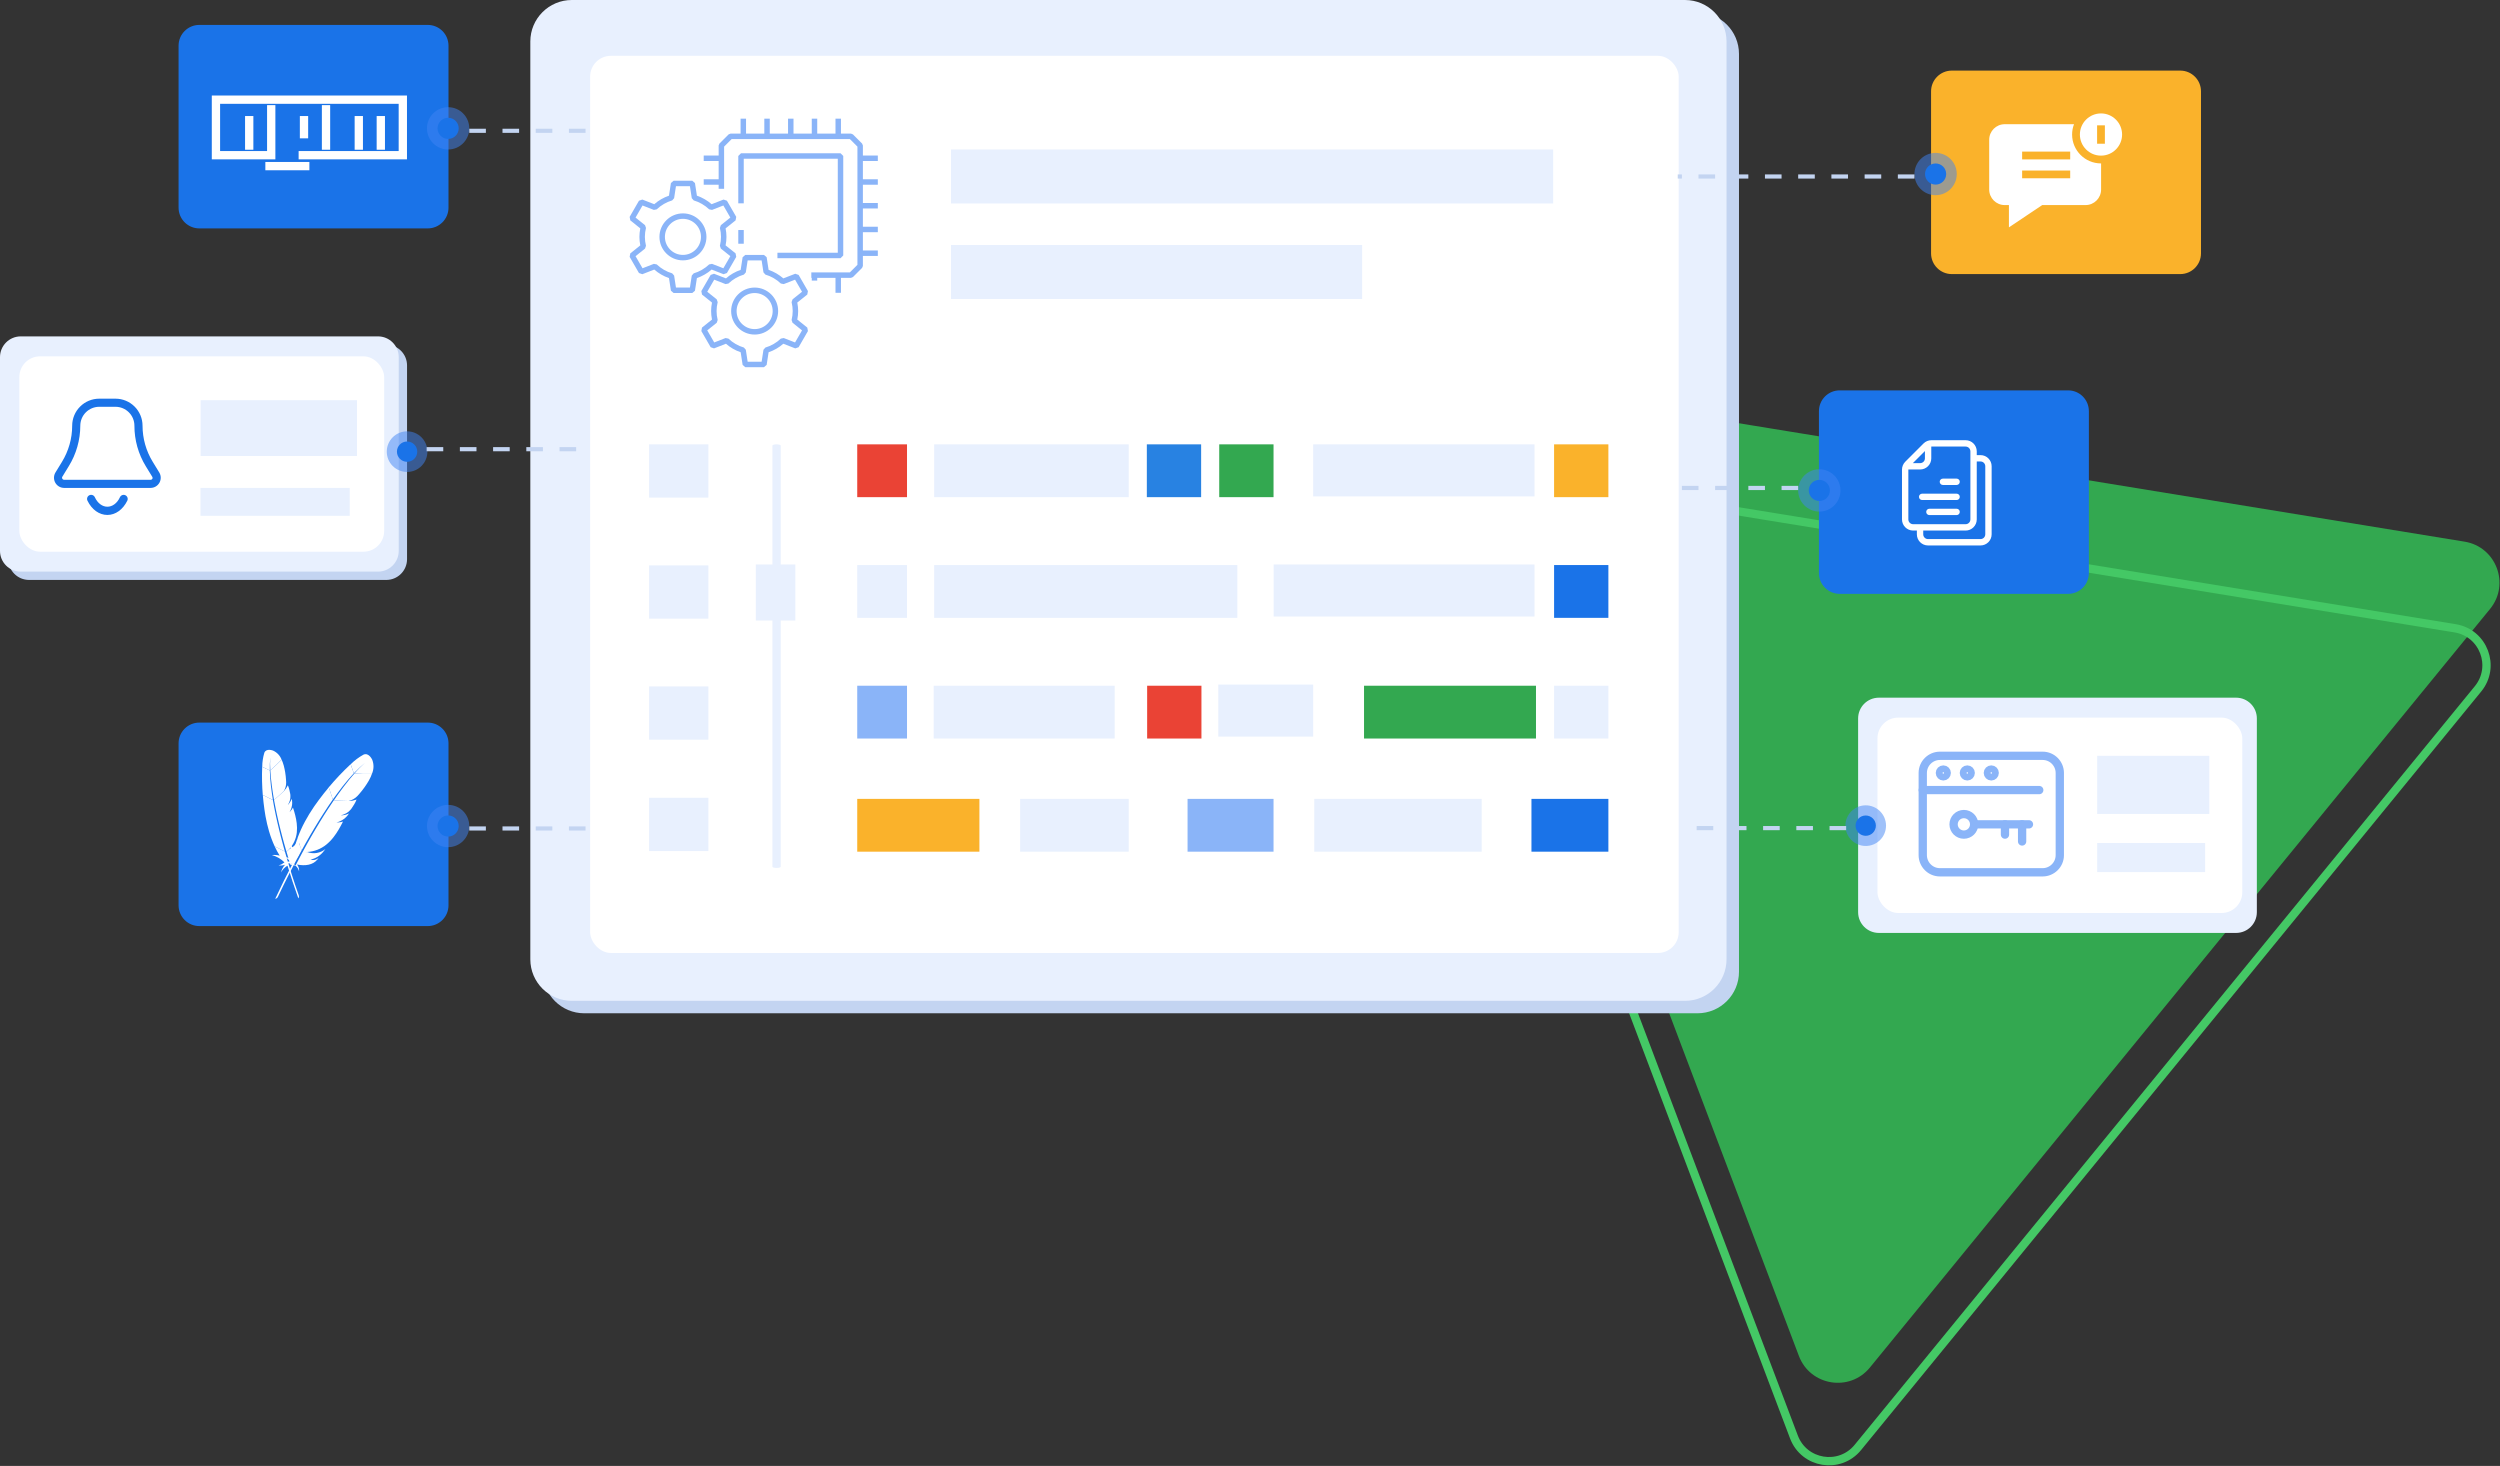 <svg width="602" height="353" viewBox="0 0 602 353" fill="none" xmlns="http://www.w3.org/2000/svg">
<rect x="0" y="0" width="602" height="353" fill="#333333" stroke="none"/>
<path d="M593.477 130.432C601.075 131.672 604.482 140.671 599.609 146.631L450.27 329.303C445.398 335.263 435.901 333.713 433.176 326.513L349.647 105.847C346.922 98.647 353.012 91.197 360.61 92.437L593.477 130.432Z" fill="#33A850"/>
<path d="M591.191 151.293C598.029 152.409 601.095 160.508 596.71 165.872L447.371 348.544C442.986 353.908 434.439 352.513 431.986 346.033L348.457 125.367C346.005 118.887 351.486 112.182 358.324 113.298L591.191 151.293Z" stroke="#44C865" stroke-width="2"/>
<path d="M408.749 3H140.701C135.178 3 130.701 7.477 130.701 13V234C130.701 239.523 135.178 244 140.701 244H408.749C414.272 244 418.749 239.523 418.749 234V13C418.749 7.477 414.272 3 408.749 3Z" fill="#C3D4F1"/>
<path d="M405.749 0H137.701C132.178 0 127.701 4.477 127.701 10V231C127.701 236.523 132.178 241 137.701 241H405.749C411.272 241 415.749 236.523 415.749 231V10C415.749 4.477 411.272 0 405.749 0Z" fill="#E8F0FE"/>
<rect x="142.104" y="13.441" width="262.124" height="216.036" rx="5" fill="white"/>
<path d="M187 209C186.735 209 186.48 208.969 186.293 208.914C186.105 208.86 186 208.785 186 208.708V107.292C186 107.215 186.105 107.14 186.293 107.086C186.48 107.031 186.735 107 187 107C187.265 107 187.52 107.031 187.707 107.086C187.895 107.14 188 107.215 188 107.292V208.708C188 208.785 187.895 208.86 187.707 208.914C187.52 208.969 187.265 209 187 209Z" fill="#E8F0FE"/>
<path d="M218.408 107H206.422V119.715H218.408V107Z" fill="#EA4335"/>
<path d="M289.233 107H276.157V119.715H289.233V107Z" fill="#2882E2"/>
<path d="M306.667 107H293.592V119.715H306.667V107Z" fill="#33A850"/>
<path d="M387.299 107H374.224V119.715H387.299V107Z" fill="#FAB22B"/>
<path d="M271.799 107H224.945V119.715H271.799V107Z" fill="#E8F0FE"/>
<path d="M374 36H229V49H374V36Z" fill="#E8F0FE"/>
<path d="M328 59H229V72H328V59Z" fill="#E8F0FE"/>
<path d="M369.515 107H316.211V119.533H369.515V107Z" fill="#E8F0FE"/>
<path d="M170.577 107H156.299V119.825H170.577V107Z" fill="#E8F0FE"/>
<path d="M218.408 136.063H206.422V148.778H218.408V136.063Z" fill="#E8F0FE"/>
<path d="M387.299 136.063H374.224V148.778H387.299V136.063Z" fill="#1A73E8"/>
<path d="M297.95 136.063H224.945V148.778H297.95V136.063Z" fill="#E8F0FE"/>
<path d="M369.515 135.923H306.692V148.456H369.515V135.923Z" fill="#E8F0FE"/>
<path d="M170.577 136.148H156.299V148.973H170.577V136.148Z" fill="#E8F0FE"/>
<path d="M218.408 165.123H206.422V177.838H218.408V165.123Z" fill="#8AB4F8"/>
<path d="M268.417 165.123H224.832V177.838H268.417V165.123Z" fill="#E8F0FE"/>
<path d="M316.211 164.845H293.366V177.378H316.211V164.845Z" fill="#E8F0FE"/>
<path d="M289.308 165.123H276.232V177.838H289.308V165.123Z" fill="#EA4335"/>
<path d="M387.299 165.123H374.224V177.838H387.299V165.123Z" fill="#E8F0FE"/>
<path d="M369.865 165.123H328.459V177.838H369.865V165.123Z" fill="#33A850"/>
<path d="M170.577 165.291H156.299V178.116H170.577V165.291Z" fill="#E8F0FE"/>
<path d="M235.842 192.37H206.422V205.085H235.842V192.37Z" fill="#FAB22B"/>
<path d="M306.667 192.37H285.964V205.085H306.667V192.37Z" fill="#8AB4F8"/>
<path d="M387.299 192.37H368.775V205.085H387.299V192.37Z" fill="#1A73E8"/>
<path d="M271.798 192.37H245.647V205.085H271.798V192.37Z" fill="#E8F0FE"/>
<path d="M356.789 192.37H316.473V205.085H356.789V192.37Z" fill="#E8F0FE"/>
<path d="M170.577 192.108H156.299V204.933H170.577V192.108Z" fill="#E8F0FE"/>
<path d="M191.518 135.923H181.999V149.42H191.518V135.923Z" fill="#E8F0FE"/>
<path d="M538.451 168H452.435C449.673 168 447.435 170.239 447.435 173V219.649C447.435 222.411 449.673 224.649 452.435 224.649H538.451C541.212 224.649 543.451 222.411 543.451 219.649V173C543.451 170.239 541.212 168 538.451 168Z" fill="#E8F0FE"/>
<rect x="452.094" y="172.801" width="87.85" height="47.048" rx="5" fill="white"/>
<path d="M532 182H505V196H532V182Z" fill="#E8F0FE"/>
<path d="M531 203H505V210H531V203Z" fill="#E8F0FE"/>
<circle cx="449.264" cy="198.817" r="4.891" fill="#4185F4" fill-opacity="0.5"/>
<circle cx="449.264" cy="198.817" r="2.446" fill="#1A73E8"/>
<line x1="444.554" y1="199.408" x2="405.187" y2="199.408" stroke="#C3D4F1" stroke-dasharray="4 4"/>
<path d="M525 17L470 17C467.239 17 465 19.239 465 22L465 61C465 63.761 467.239 66 470 66L525 66C527.761 66 530 63.761 530 61L530 22C530 19.239 527.761 17 525 17Z" fill="#FAB22B"/>
<path d="M491.05 190.25H463" stroke="#8AB4F8" stroke-width="2" stroke-miterlimit="10" stroke-linecap="round" stroke-linejoin="round"/>
<path d="M496 205.925C496 208.235 494.102 210.05 491.875 210.05H467.125C464.815 210.05 463 208.152 463 205.925V186.125C463 183.815 464.897 182 467.125 182H491.875C494.185 182 496 183.897 496 186.125V205.925Z" stroke="#8AB4F8" stroke-width="2" stroke-miterlimit="10" stroke-linecap="round" stroke-linejoin="round"/>
<path d="M472.9 200.975C474.267 200.975 475.375 199.867 475.375 198.5C475.375 197.133 474.267 196.025 472.9 196.025C471.533 196.025 470.425 197.133 470.425 198.5C470.425 199.867 471.533 200.975 472.9 200.975Z" stroke="#8AB4F8" stroke-width="2" stroke-miterlimit="10" stroke-linecap="round" stroke-linejoin="round"/>
<path d="M475.375 198.5H488.575" stroke="#8AB4F8" stroke-width="2" stroke-miterlimit="10" stroke-linecap="round" stroke-linejoin="round"/>
<path d="M486.925 198.5V202.625" stroke="#8AB4F8" stroke-width="2" stroke-miterlimit="10" stroke-linecap="round" stroke-linejoin="round"/>
<path d="M482.8 198.5V200.975" stroke="#8AB4F8" stroke-width="2" stroke-miterlimit="10" stroke-linecap="round" stroke-linejoin="round"/>
<path d="M467.95 186.95C468.406 186.95 468.775 186.58 468.775 186.125C468.775 185.669 468.406 185.3 467.95 185.3C467.494 185.3 467.125 185.669 467.125 186.125C467.125 186.58 467.494 186.95 467.95 186.95Z" stroke="#8AB4F8" stroke-width="2" stroke-miterlimit="10" stroke-linecap="round" stroke-linejoin="round"/>
<path d="M473.725 186.95C474.181 186.95 474.55 186.58 474.55 186.125C474.55 185.669 474.181 185.3 473.725 185.3C473.27 185.3 472.9 185.669 472.9 186.125C472.9 186.58 473.27 186.95 473.725 186.95Z" stroke="#8AB4F8" stroke-width="2" stroke-miterlimit="10" stroke-linecap="round" stroke-linejoin="round"/>
<path d="M479.5 186.95C479.955 186.95 480.325 186.58 480.325 186.125C480.325 185.669 479.955 185.3 479.5 185.3C479.044 185.3 478.675 185.669 478.675 186.125C478.675 186.58 479.044 186.95 479.5 186.95Z" stroke="#8AB4F8" stroke-width="2" stroke-miterlimit="10" stroke-linecap="round" stroke-linejoin="round"/>
<circle cx="466.094" cy="41.907" r="5.094" fill="#4185F4" fill-opacity="0.5"/>
<circle cx="466.094" cy="41.907" r="2.547" fill="#1A73E8"/>
<line x1="461" y1="42.5" x2="404" y2="42.5" stroke="#C3D4F1" stroke-dasharray="4 4"/>
<path d="M48 174L103 174C105.761 174 108 176.239 108 179L108 218C108 220.761 105.761 223 103 223L48 223C45.239 223 43 220.761 43 218L43 179C43 176.239 45.239 174 48 174Z" fill="#1A73E8"/>
<path d="M63.657 181.246C63.327 182.35 63.154 183.495 63.145 184.647L64.973 185.533C64.939 184.446 64.981 183.358 65.101 182.277C65.107 182.203 65.115 182.159 65.115 182.159C65.115 182.199 65.104 182.237 65.101 182.277C65.015 183.346 65.014 184.42 65.097 185.489C66.044 184.683 66.948 183.827 67.806 182.927C67.626 182.447 67.353 182.008 67.002 181.634C66.652 181.26 66.231 180.958 65.765 180.747C65.765 180.747 64.145 180.094 63.657 181.246Z" fill="white"/>
<path d="M69.996 195.29C69.91 195.384 69.822 195.472 69.732 195.56C69.778 195.518 69.826 195.468 69.87 195.422C69.914 195.381 69.957 195.336 69.996 195.29Z" fill="white"/>
<path opacity="0.35" d="M69.996 195.29C69.91 195.384 69.822 195.472 69.732 195.56C69.778 195.518 69.826 195.468 69.87 195.422C69.914 195.381 69.957 195.336 69.996 195.29Z" fill="white"/>
<path d="M69.325 193.831C69.34 193.819 69.351 193.804 69.365 193.792C69.423 193.735 69.481 193.677 69.529 193.618C69.466 193.689 69.394 193.757 69.325 193.831Z" fill="white"/>
<path opacity="0.35" d="M69.325 193.831C69.34 193.819 69.351 193.804 69.365 193.792C69.423 193.735 69.481 193.677 69.529 193.618C69.466 193.689 69.394 193.757 69.325 193.831Z" fill="white"/>
<path d="M65.456 190.931C65.371 190.323 65.294 189.725 65.225 189.137C65.155 188.526 65.097 187.926 65.058 187.333C65.058 187.297 65.051 187.261 65.058 187.229C65.01 186.65 64.982 186.085 64.969 185.532L63.143 184.651C63.143 184.762 63.13 184.876 63.127 184.996C63.109 185.433 63.095 185.893 63.091 186.386C63.091 186.937 63.091 187.511 63.101 188.112C63.114 188.666 63.137 189.242 63.166 189.829C63.196 190.331 63.229 190.839 63.27 191.356C63.27 191.378 63.27 191.392 63.27 191.415L65.712 192.651C65.632 192.074 65.542 191.5 65.456 190.931Z" fill="white"/>
<path d="M69.068 205.37C69.197 205.826 69.34 206.297 69.489 206.773C69.489 206.773 69.489 206.787 69.489 206.792C69.509 206.862 69.526 206.927 69.551 206.994C69.649 207.315 69.742 207.601 69.945 208.254C70.435 208.224 70.923 208.341 71.346 208.59C71.014 208.183 70.535 207.922 70.013 207.865C70.716 207.506 71.307 206.96 71.72 206.287C72.133 205.614 72.352 204.84 72.353 204.051C72.338 203.915 72.32 203.774 72.293 203.633C72.278 203.945 72.179 204.247 72.007 204.507C71.834 204.766 71.594 204.975 71.312 205.109C71.904 204.211 72.179 203.141 72.093 202.068C72.074 201.821 72.042 201.556 71.997 201.275C71.926 201.953 71.679 202.601 71.281 203.154C70.883 203.707 70.347 204.147 69.727 204.43L68.986 205.111C69.013 205.197 69.036 205.282 69.068 205.37Z" fill="white"/>
<path d="M68.112 203.286C67.957 202.707 67.802 202.118 67.644 201.525C67.495 200.956 67.353 200.382 67.211 199.801C67.069 199.219 66.932 198.633 66.796 198.048C66.66 197.462 66.527 196.851 66.401 196.254C66.276 195.657 66.158 195.061 66.04 194.469C65.998 194.254 65.959 194.044 65.921 193.829C65.853 193.462 65.793 193.093 65.726 192.723C65.726 192.704 65.719 192.682 65.713 192.663L63.285 191.424C63.291 191.462 63.294 191.501 63.294 191.54C63.343 192.09 63.39 192.649 63.456 193.206C63.521 193.763 63.591 194.346 63.676 194.924C63.748 195.411 63.825 195.894 63.905 196.382C63.922 196.478 63.941 196.58 63.958 196.674C64.069 197.278 64.19 197.861 64.319 198.405C64.464 199.023 64.62 199.602 64.776 200.143C64.882 200.496 64.985 200.837 65.092 201.16C65.184 201.432 65.284 201.705 65.38 201.974C65.612 202.605 65.869 203.218 66.149 203.816L68.602 205.059C68.474 204.608 68.346 204.149 68.218 203.684C68.182 203.55 68.149 203.42 68.112 203.286Z" fill="white"/>
<path d="M66.182 203.891C66.515 204.609 66.892 205.305 67.311 205.976C67.325 205.996 67.339 206.025 67.353 206.045C66.744 205.878 66.109 205.829 65.482 205.9C66.622 206.217 67.66 206.822 68.497 207.657C68.091 208.013 67.601 208.259 67.073 208.372C67.597 208.458 68.135 208.411 68.636 208.233C68.154 208.752 67.825 209.394 67.685 210.087C68.03 209.404 68.567 208.837 69.229 208.453C69.966 210.895 70.852 213.542 71.835 216.319C71.91 216.223 71.96 216.108 71.98 215.987C72 215.866 71.99 215.742 71.95 215.626C71.769 215.128 70.6 211.824 69.266 207.339C69.228 207.211 69.194 207.083 69.152 206.955C69.14 206.918 69.131 206.886 69.12 206.847C68.983 206.377 68.844 205.894 68.702 205.397C68.671 205.281 68.638 205.174 68.607 205.057L66.154 203.814C66.161 203.841 66.17 203.867 66.182 203.891Z" fill="white"/>
<path d="M66.001 192.704C66.015 192.786 66.03 192.859 66.044 192.942C66.092 193.185 66.134 193.431 66.184 193.679C66.235 193.949 66.292 194.224 66.346 194.508C66.373 194.65 66.399 194.792 66.43 194.938C66.519 195.374 66.615 195.82 66.713 196.28C66.841 196.845 66.97 197.425 67.112 198.03C67.24 198.601 67.391 199.197 67.542 199.803C67.69 200.381 67.838 200.973 68.002 201.585C68.146 202.127 68.301 202.685 68.457 203.251C68.457 203.278 68.475 203.307 68.48 203.334C68.638 203.897 68.803 204.477 68.975 205.068C68.976 205.081 68.98 205.093 68.986 205.105L69.727 204.423C69.708 204.423 69.694 204.44 69.669 204.45C70.675 203.343 71.307 201.947 71.473 200.46C71.552 199.72 71.544 198.973 71.45 198.235C71.372 197.593 71.253 196.957 71.094 196.331C70.948 195.744 70.769 195.121 70.549 194.465C70.398 194.761 70.209 195.036 69.984 195.281L69.856 195.422C69.814 195.47 69.767 195.511 69.719 195.561C70.308 194.6 70.499 193.448 70.252 192.349C70.087 192.813 69.838 193.243 69.519 193.618C69.471 193.677 69.413 193.735 69.355 193.793C69.34 193.804 69.328 193.82 69.309 193.835C69.511 193.509 69.671 193.158 69.784 192.792C69.807 192.721 69.826 192.648 69.84 192.574C69.865 192.463 69.883 192.35 69.9 192.237C69.906 192.163 69.918 192.094 69.924 192.018C69.939 191.842 69.939 191.665 69.924 191.489C69.924 191.43 69.924 191.377 69.91 191.322C69.896 191.24 69.886 191.164 69.87 191.089C69.811 190.747 69.742 190.449 69.679 190.192C69.646 190.064 69.615 189.946 69.582 189.84C69.567 189.798 69.559 189.757 69.544 189.712C69.504 189.595 69.472 189.488 69.436 189.398C69.397 189.292 69.352 189.189 69.302 189.088C69.289 189.139 69.271 189.188 69.248 189.235C69.033 189.674 68.752 190.078 68.415 190.432L69.098 189.808L68.411 190.428C68.408 190.43 68.405 190.432 68.403 190.435C68.401 190.438 68.4 190.441 68.4 190.445C68.364 190.48 68.331 190.517 68.299 190.556C68.299 190.547 68.311 190.54 68.312 190.532L65.981 192.665C66 192.682 66.002 192.695 66.001 192.704Z" fill="white"/>
<path d="M65.097 185.489C65.125 186.001 65.17 186.575 65.225 187.211C65.226 187.244 65.23 187.278 65.236 187.311C65.289 187.866 65.357 188.464 65.444 189.116C65.518 189.679 65.6 190.269 65.7 190.91C65.783 191.465 65.886 192.045 65.991 192.661L68.323 190.525C68.719 189.894 68.923 189.161 68.908 188.415C68.908 188.232 68.894 188.04 68.88 187.842C68.844 187.228 68.776 186.616 68.678 186.008C68.591 185.452 68.475 184.902 68.331 184.359C68.255 184.076 68.166 183.796 68.063 183.522C67.98 183.313 67.892 183.122 67.806 182.94C66.947 183.835 66.042 184.685 65.097 185.489Z" fill="white"/>
<path d="M69.872 195.425C69.83 195.472 69.783 195.513 69.735 195.563C69.778 195.515 69.824 195.468 69.872 195.425Z" fill="white"/>
<path opacity="0.35" d="M69.872 195.425C69.83 195.472 69.783 195.513 69.735 195.563C69.778 195.515 69.824 195.468 69.872 195.425Z" fill="white"/>
<path d="M69.872 195.425C69.83 195.472 69.783 195.513 69.735 195.563C69.778 195.515 69.824 195.468 69.872 195.425Z" fill="white"/>
<path d="M69.325 193.835C69.341 193.824 69.352 193.808 69.371 193.793C69.356 193.804 69.344 193.82 69.325 193.835Z" fill="white"/>
<path opacity="0.35" d="M69.325 193.835C69.341 193.824 69.352 193.808 69.371 193.793C69.356 193.804 69.344 193.82 69.325 193.835Z" fill="white"/>
<path d="M69.325 193.835C69.341 193.824 69.352 193.808 69.371 193.793C69.356 193.804 69.344 193.82 69.325 193.835Z" fill="white"/>
<path d="M87.553 181.704C86.412 182.332 85.365 183.117 84.443 184.038L85.212 186.204C86.048 185.302 86.947 184.46 87.903 183.686C87.968 183.632 88.008 183.601 88.008 183.601C87.975 183.632 87.936 183.655 87.903 183.686C86.982 184.477 86.125 185.339 85.34 186.265C86.742 186.369 88.148 186.4 89.553 186.357C89.79 185.827 89.92 185.256 89.936 184.676C89.951 184.096 89.852 183.518 89.644 182.976C89.644 182.976 88.86 181.164 87.553 181.704Z" fill="white"/>
<path d="M81.497 198.047C81.354 198.055 81.212 198.055 81.069 198.055C81.14 198.055 81.218 198.055 81.29 198.055C81.359 198.056 81.428 198.054 81.497 198.047Z" fill="white"/>
<path opacity="0.35" d="M81.497 198.047C81.354 198.055 81.212 198.055 81.069 198.055C81.14 198.055 81.218 198.055 81.29 198.055C81.359 198.056 81.428 198.054 81.497 198.047Z" fill="white"/>
<path d="M82.117 196.339C82.138 196.339 82.159 196.339 82.181 196.339C82.273 196.339 82.366 196.339 82.453 196.329C82.345 196.329 82.233 196.329 82.118 196.337L82.117 196.339Z" fill="white"/>
<path opacity="0.35" d="M82.117 196.339C82.138 196.339 82.159 196.339 82.181 196.339C82.273 196.339 82.366 196.339 82.453 196.329C82.345 196.329 82.233 196.329 82.118 196.337L82.117 196.339Z" fill="white"/>
<path d="M81.306 190.929C81.721 190.372 82.134 189.829 82.546 189.3C82.974 188.751 83.407 188.226 83.844 187.715C83.87 187.683 83.896 187.652 83.921 187.626C84.349 187.128 84.774 186.651 85.202 186.195L84.433 184.036C84.342 184.122 84.245 184.208 84.146 184.299C83.784 184.636 83.404 185 83.014 185.389C82.573 185.829 82.117 186.295 81.65 186.787C81.221 187.243 80.782 187.725 80.34 188.221C79.964 188.649 79.588 189.083 79.21 189.533L79.166 189.583L80.149 192.518C80.54 191.989 80.923 191.453 81.306 190.929Z" fill="white"/>
<path d="M72.737 205.418C72.481 205.893 72.224 206.379 71.962 206.882C71.962 206.888 71.953 206.894 71.951 206.901C71.913 206.974 71.874 207.039 71.842 207.112C71.666 207.448 71.514 207.753 71.158 208.44C71.577 208.805 71.877 209.287 72.02 209.823C72.077 209.232 71.898 208.642 71.523 208.181C73.519 208.565 75.332 208.309 76.438 206.97C76.534 206.85 76.63 206.721 76.721 206.586C76.462 206.825 76.142 206.989 75.796 207.061C75.451 207.132 75.092 207.109 74.758 206.993C75.949 206.739 77.021 206.095 77.803 205.162C77.983 204.947 78.167 204.711 78.355 204.447C77.759 204.937 77.046 205.262 76.285 205.391C75.525 205.52 74.745 205.448 74.02 205.183L72.883 205.143C72.834 205.24 72.784 205.326 72.737 205.418Z" fill="white"/>
<path d="M73.628 202.985C73.963 202.394 74.305 201.798 74.653 201.191C74.986 200.614 75.325 200.038 75.678 199.459C76.03 198.88 76.381 198.298 76.736 197.717C77.091 197.137 77.47 196.54 77.847 195.956C78.224 195.371 78.599 194.803 78.973 194.231C79.11 194.024 79.246 193.824 79.389 193.617C79.625 193.269 79.869 192.92 80.111 192.573C80.121 192.554 80.138 192.535 80.148 192.514L79.178 189.588C79.152 189.624 79.123 189.657 79.092 189.689C78.695 190.171 78.29 190.658 77.896 191.161C77.501 191.665 77.099 192.186 76.708 192.721C76.379 193.169 76.057 193.617 75.734 194.076C75.671 194.166 75.606 194.263 75.544 194.354C75.16 194.929 74.787 195.493 74.459 196.035C74.085 196.648 73.749 197.238 73.448 197.797C73.252 198.166 73.064 198.522 72.894 198.867C72.751 199.159 72.615 199.457 72.48 199.751C72.165 200.443 71.885 201.141 71.633 201.843L72.621 204.79C72.877 204.322 73.141 203.857 73.403 203.381C73.474 203.254 73.553 203.123 73.628 202.985Z" fill="white"/>
<path d="M71.593 201.941C71.291 202.783 71.041 203.643 70.846 204.517C70.846 204.545 70.829 204.578 70.826 204.606C70.468 203.988 69.996 203.444 69.434 203.003C70.1 204.163 70.455 205.475 70.466 206.813C69.856 206.776 69.265 206.585 68.75 206.255C69.103 206.742 69.574 207.131 70.118 207.387C69.319 207.422 68.544 207.677 67.88 208.123C68.701 207.848 69.584 207.818 70.422 208.035C69.069 210.585 67.685 213.42 66.269 216.437C66.407 216.419 66.537 216.366 66.649 216.285C66.76 216.204 66.85 216.096 66.91 215.971C67.166 215.425 68.845 211.838 71.334 207.166C71.403 207.038 71.479 206.904 71.55 206.764C71.57 206.724 71.588 206.691 71.609 206.652C71.872 206.166 72.144 205.666 72.425 205.153C72.491 205.035 72.553 204.923 72.618 204.805V204.798L71.63 201.852C71.615 201.88 71.603 201.91 71.593 201.941Z" fill="white"/>
<path d="M80.336 192.791C80.282 192.868 80.236 192.939 80.182 193.016C80.027 193.249 79.866 193.481 79.71 193.721C79.553 193.96 79.362 194.245 79.18 194.517C79.09 194.652 78.999 194.788 78.906 194.93C78.631 195.352 78.354 195.788 78.068 196.235C77.717 196.787 77.364 197.36 76.999 197.959C76.653 198.527 76.295 199.12 75.936 199.729C75.596 200.31 75.246 200.906 74.891 201.522C74.576 202.073 74.258 202.643 73.93 203.228C73.912 203.253 73.9 203.287 73.882 203.314C73.564 203.891 73.234 204.49 72.902 205.107C72.893 205.119 72.886 205.132 72.882 205.147L74.02 205.187C74 205.177 73.979 205.174 73.952 205.162C75.641 205.07 77.258 204.448 78.573 203.383C79.226 202.85 79.814 202.244 80.326 201.575C80.772 200.996 81.181 200.39 81.551 199.759C81.899 199.171 82.25 198.527 82.595 197.825C82.238 197.943 81.867 198.013 81.492 198.032L81.277 198.044C81.205 198.044 81.134 198.044 81.056 198.044C82.293 197.738 83.362 196.962 84.036 195.881C83.534 196.124 82.993 196.273 82.437 196.322C82.35 196.331 82.258 196.331 82.166 196.332C82.145 196.332 82.124 196.332 82.095 196.332C82.517 196.23 82.924 196.075 83.306 195.871C83.381 195.832 83.454 195.79 83.524 195.743C83.634 195.673 83.737 195.597 83.84 195.52C83.906 195.466 83.969 195.417 84.034 195.363C84.185 195.232 84.325 195.089 84.451 194.934C84.495 194.884 84.536 194.841 84.572 194.788C84.626 194.711 84.678 194.641 84.724 194.569C84.949 194.247 85.134 193.954 85.287 193.693C85.362 193.565 85.43 193.444 85.489 193.331C85.51 193.285 85.537 193.246 85.558 193.203C85.62 193.075 85.679 192.965 85.721 192.865C85.773 192.749 85.819 192.63 85.858 192.509C85.808 192.54 85.754 192.565 85.698 192.584C85.177 192.767 84.63 192.869 84.077 192.887C84.074 192.885 84.07 192.884 84.067 192.884C84.063 192.884 84.059 192.885 84.056 192.887C84.001 192.884 83.946 192.884 83.892 192.887C83.899 192.887 83.913 192.887 83.921 192.877L80.346 192.748C80.353 192.771 80.344 192.784 80.336 192.791Z" fill="white"/>
<path d="M85.341 186.267C84.956 186.701 84.536 187.199 84.077 187.758C84.051 187.786 84.028 187.816 84.007 187.848C83.608 188.336 83.189 188.873 82.74 189.466C82.355 189.978 81.945 190.522 81.517 191.119C81.143 191.631 80.765 192.181 80.364 192.76L83.939 192.888C84.76 192.695 85.507 192.267 86.088 191.656C86.23 191.506 86.375 191.343 86.521 191.173C86.978 190.647 87.409 190.1 87.811 189.531C88.18 189.015 88.523 188.48 88.836 187.928C89.001 187.641 89.151 187.345 89.286 187.043C89.384 186.809 89.466 186.587 89.542 186.37C88.141 186.406 86.738 186.372 85.341 186.267Z" fill="white"/>
<path d="M81.29 198.058C81.218 198.058 81.147 198.058 81.069 198.058C81.143 198.054 81.216 198.054 81.29 198.058Z" fill="white"/>
<path opacity="0.35" d="M81.29 198.058C81.218 198.058 81.147 198.058 81.069 198.058C81.143 198.054 81.216 198.054 81.29 198.058Z" fill="white"/>
<path d="M81.29 198.058C81.218 198.058 81.147 198.058 81.069 198.058C81.143 198.054 81.216 198.054 81.29 198.058Z" fill="white"/>
<path d="M62.785 22.186L67.183 17.788C67.69 17.281 68.365 17.001 69.082 17.001H77.315C78.797 17.001 80.003 18.206 80.003 19.689V20.59H80.904C82.383 20.59 83.587 21.794 83.587 23.273V39.663C83.587 41.142 82.383 42.346 80.904 42.346H68.264C66.785 42.346 65.582 41.142 65.582 39.663V38.759H64.685C63.205 38.759 61.999 37.554 61.999 36.074V24.083C61.999 23.377 62.286 22.685 62.785 22.186ZM64.616 22.521H66.373C67.006 22.521 67.521 22.006 67.521 21.372V19.615L64.616 22.521ZM67.113 39.663C67.113 40.299 67.629 40.815 68.264 40.815H80.904C81.539 40.815 82.056 40.299 82.056 39.663V23.273C82.056 22.637 81.54 22.121 80.904 22.121H80.002V36.075C80.002 37.555 78.797 38.759 77.317 38.759H67.113V39.663ZM63.53 36.074C63.53 36.711 64.047 37.228 64.684 37.228H77.317C77.953 37.228 78.47 36.711 78.47 36.075V19.689C78.47 19.051 77.952 18.532 77.314 18.532H69.082C69.071 18.532 69.062 18.538 69.052 18.538V21.372C69.052 22.85 67.85 24.052 66.373 24.052H63.537C63.537 24.063 63.531 24.072 63.531 24.083V36.074H63.53Z" fill="white"/>
<path d="M75.151 27.782H71.847C71.424 27.782 71.081 27.439 71.081 27.016C71.081 26.594 71.424 26.251 71.847 26.251H75.151C75.574 26.251 75.917 26.594 75.917 27.016C75.917 27.439 75.575 27.782 75.151 27.782Z" fill="white"/>
<path d="M66.851 29.876H75.151C75.574 29.876 75.917 30.219 75.917 30.641C75.917 31.064 75.574 31.407 75.151 31.407H66.851C66.428 31.407 66.085 31.064 66.085 30.641C66.085 30.219 66.428 29.876 66.851 29.876Z" fill="white"/>
<path d="M68.595 33.503H75.151C75.574 33.503 75.917 33.846 75.917 34.268C75.917 34.691 75.574 35.034 75.151 35.034H68.595C68.172 35.034 67.83 34.691 67.83 34.268C67.83 33.846 68.172 33.503 68.595 33.503Z" fill="white"/>
<circle cx="5.094" cy="5.094" r="5.094" transform="matrix(-1 1.74846e-07 1.74846e-07 1 113 193.812)" fill="#4185F4" fill-opacity="0.5"/>
<circle cx="2.547" cy="2.547" r="2.547" transform="matrix(-1 1.74846e-07 1.74846e-07 1 110.453 196.359)" fill="#1A73E8"/>
<line y1="-0.5" x2="28" y2="-0.5" transform="matrix(1 8.74228e-08 8.74228e-08 -1 113 199)" stroke="#C3D4F1" stroke-dasharray="4 4"/>
<path d="M48 6L103 6C105.761 6 108 8.239 108 11L108 50C108 52.761 105.761 55 103 55L48 55C45.239 55 43 52.761 43 50L43 11C43 8.239 45.239 6 48 6Z" fill="#1A73E8"/>
<path d="M63.898 40H74.5M91.699 27.94V36.06M86.398 27.94V36.06M73.204 27.94V33.313M71.908 37.373H97V24H52V37.373H65.311V25.313M60.011 27.94V36.06M78.505 25.313V36.06" stroke="white" stroke-width="2"/>
<circle cx="5.094" cy="5.094" r="5.094" transform="matrix(-1 1.74846e-07 1.74846e-07 1 113 25.812)" fill="#4185F4" fill-opacity="0.5"/>
<circle cx="2.547" cy="2.547" r="2.547" transform="matrix(-1 1.74846e-07 1.74846e-07 1 110.453 28.359)" fill="#1A73E8"/>
<line y1="-0.5" x2="28" y2="-0.5" transform="matrix(1 8.74228e-08 8.74228e-08 -1 113 31)" stroke="#C3D4F1" stroke-dasharray="4 4"/>
<path d="M498 143L443 143C440.239 143 438 140.761 438 138L438 99C438 96.239 440.239 94 443 94L498 94C500.761 94 503 96.239 503 99L503 138C503 140.761 500.761 143 498 143Z" fill="#1A73E8"/>
<path d="M458.785 111.186L463.183 106.788C463.69 106.281 464.365 106.001 465.082 106.001H473.315C474.797 106.001 476.003 107.206 476.003 108.689V109.59H476.904C478.383 109.59 479.587 110.794 479.587 112.273V128.663C479.587 130.142 478.383 131.346 476.904 131.346H464.264C462.785 131.346 461.582 130.142 461.582 128.663V127.759H460.685C459.205 127.759 458 126.554 458 125.074V113.083C458 112.377 458.286 111.685 458.785 111.186ZM460.616 111.521H462.373C463.006 111.521 463.521 111.006 463.521 110.373V108.615L460.616 111.521ZM463.113 128.663C463.113 129.299 463.629 129.815 464.264 129.815H476.904C477.539 129.815 478.056 129.299 478.056 128.663V112.273C478.056 111.637 477.54 111.121 476.904 111.121H476.002V125.075C476.002 126.555 474.797 127.759 473.317 127.759H463.113V128.663ZM459.53 125.074C459.53 125.711 460.048 126.228 460.685 126.228H473.317C473.953 126.228 474.47 125.711 474.47 125.075V108.689C474.47 108.051 473.952 107.532 473.314 107.532H465.082C465.071 107.532 465.062 107.538 465.052 107.538V110.373C465.052 111.85 463.85 113.052 462.373 113.052H459.537C459.537 113.063 459.531 113.072 459.531 113.083V125.074H459.53Z" fill="white"/>
<path d="M471.152 116.782H467.846C467.424 116.782 467.081 116.439 467.081 116.016C467.081 115.594 467.424 115.251 467.846 115.251H471.152C471.574 115.251 471.917 115.594 471.917 116.016C471.917 116.439 471.575 116.782 471.152 116.782Z" fill="white"/>
<path d="M462.851 118.876H471.152C471.574 118.876 471.917 119.219 471.917 119.641C471.917 120.064 471.574 120.407 471.152 120.407H462.851C462.428 120.407 462.085 120.064 462.085 119.641C462.085 119.219 462.428 118.876 462.851 118.876Z" fill="white"/>
<path d="M464.595 122.503H471.152C471.574 122.503 471.917 122.846 471.917 123.268C471.917 123.691 471.574 124.034 471.152 124.034H464.595C464.172 124.034 463.83 123.691 463.83 123.268C463.83 122.846 464.172 122.503 464.595 122.503Z" fill="white"/>
<circle cx="5.094" cy="5.094" r="5.094" transform="matrix(1 1.74846e-07 1.74846e-07 -1 433 123.188)" fill="#4185F4" fill-opacity="0.5"/>
<circle cx="2.547" cy="2.547" r="2.547" transform="matrix(1 1.74846e-07 1.74846e-07 -1 435.547 120.641)" fill="#1A73E8"/>
<line y1="-0.5" x2="28" y2="-0.5" transform="matrix(-1 -4.37114e-07 -4.37114e-07 1 433 118)" stroke="#C3D4F1" stroke-dasharray="4 4"/>
<path d="M93.016 83H7C4.239 83 2 85.239 2 88V134.649C2 137.411 4.239 139.649 7 139.649H93.016C95.777 139.649 98.016 137.411 98.016 134.649V88C98.016 85.239 95.777 83 93.016 83Z" fill="#C3D4F1"/>
<path d="M91.016 81H5C2.239 81 0 83.239 0 86V132.649C0 135.411 2.239 137.649 5 137.649H91.016C93.777 137.649 96.016 135.411 96.016 132.649V86C96.016 83.239 93.777 81 91.016 81Z" fill="#E8F0FE"/>
<rect x="4.658" y="85.803" width="87.85" height="47.048" rx="5" fill="white"/>
<path d="M85.97 96.363H48.307V109.806H85.97V96.363Z" fill="#E8F0FE"/>
<path d="M84.216 117.488H48.277V124.209H84.216V117.488Z" fill="#E8F0FE"/>
<circle cx="98.027" cy="108.757" r="4.891" transform="rotate(-180 98.027 108.757)" fill="#4185F4" fill-opacity="0.5"/>
<circle cx="98.027" cy="108.757" r="2.446" transform="rotate(-180 98.027 108.757)" fill="#1A73E8"/>
<line x1="102.737" y1="108.166" x2="142.104" y2="108.166" stroke="#C3D4F1" stroke-dasharray="4 4"/>
<path d="M187.204 62.176H202.397L203.054 61.519V37.559L202.397 36.901H178.437L177.779 37.559V48.957H179.095V38.217H201.739V60.861H187.204V62.176Z" fill="#8AB4F8"/>
<path d="M177.78 55.389H179.096V58.691H177.78V55.389Z" fill="#8AB4F8"/>
<path d="M178.332 28.575V32.173H175.912L175.447 32.365L173.243 34.569L173.051 35.034V37.454H169.453V38.769H173.051V43.168H169.453V44.483H173.051V45.465H174.366V35.306L176.184 33.488H204.65L206.468 35.306V63.772L204.65 65.59H195.366V66.905H195.471V67.563H196.787V66.905H201.187V70.503H202.502V66.905H204.922L205.387 66.713L207.591 64.51L207.784 64.045V61.625H211.381V60.309H207.784V55.911H211.381V54.596H207.784V50.197H211.381V48.881H207.784V44.483H211.381V43.168H207.784V38.769H211.381V37.454H207.784V35.034L207.591 34.569L205.387 32.365L204.922 32.173H202.502V28.575H201.187V32.173H196.788V28.575H195.473V32.173H191.075V28.575H189.759V32.173H185.361V28.575H184.046V32.173H179.647V28.575H178.332Z" fill="#8AB4F8"/>
<path d="M151.619 61.856L153.863 65.744L154.672 66.028L157.546 64.908C158.581 65.818 159.793 66.519 161.09 66.959L161.558 70.003L162.208 70.561H166.697L167.347 70.003L167.815 66.959C169.112 66.519 170.324 65.818 171.359 64.908L174.233 66.028L175.042 65.744L177.286 61.856L177.128 61.014L174.722 59.086C174.863 58.392 174.933 57.706 174.933 57.039C174.933 56.373 174.863 55.687 174.722 54.993L177.128 53.065L177.286 52.223L175.042 48.335L174.233 48.051L171.359 49.171C170.324 48.261 169.113 47.56 167.815 47.12L167.347 44.076L166.697 43.519H162.208L161.558 44.076L161.09 47.12C159.792 47.56 158.581 48.261 157.546 49.171L154.672 48.051L153.863 48.335L151.619 52.223L151.777 53.065L154.183 54.993C154.042 55.687 153.972 56.373 153.972 57.039C153.972 57.706 154.042 58.392 154.183 59.086L151.777 61.014L151.619 61.856ZM155.325 59.856L155.553 59.189C155.376 58.457 155.287 57.733 155.287 57.039C155.287 56.346 155.376 55.623 155.553 54.89L155.325 54.223L153.041 52.392L154.72 49.482L157.45 50.545L158.143 50.408C159.194 49.405 160.48 48.661 161.862 48.255L162.327 47.724L162.772 44.834H166.133L166.578 47.724L167.043 48.255C168.425 48.661 169.711 49.405 170.762 50.408L171.455 50.545L174.185 49.482L175.864 52.392L173.58 54.223L173.352 54.89C173.529 55.623 173.618 56.346 173.618 57.039C173.618 57.733 173.529 58.457 173.352 59.189L173.58 59.856L175.864 61.687L174.185 64.597L171.455 63.534L170.762 63.671C169.711 64.674 168.425 65.419 167.043 65.824L166.578 66.355L166.133 69.245H162.772L162.327 66.355L161.862 65.824C160.48 65.419 159.194 64.674 158.143 63.671L157.45 63.534L154.72 64.597L153.041 61.687L155.325 59.856Z" fill="#8AB4F8"/>
<path d="M164.452 62.697C167.573 62.697 170.111 60.159 170.111 57.039C170.111 53.919 167.573 51.381 164.452 51.381C161.332 51.381 158.794 53.919 158.794 57.039C158.794 60.159 161.332 62.697 164.452 62.697ZM164.452 52.696C166.847 52.696 168.795 54.644 168.795 57.039C168.795 59.434 166.847 61.382 164.452 61.382C162.057 61.382 160.109 59.434 160.109 57.039C160.109 54.644 162.057 52.696 164.452 52.696Z" fill="#8AB4F8"/>
<path d="M171.937 65.916L171.128 66.2L168.884 70.088L169.042 70.93L171.448 72.858C171.307 73.552 171.236 74.238 171.236 74.904C171.236 75.57 171.307 76.257 171.448 76.95L169.042 78.879L168.884 79.721L171.128 83.609L171.937 83.892L174.811 82.773C175.845 83.682 177.056 84.384 178.354 84.823L178.823 87.868L179.473 88.425H183.961L184.611 87.868L185.079 84.823C186.378 84.384 187.589 83.683 188.624 82.773L191.498 83.892L192.306 83.609L194.55 79.721L194.392 78.879L191.986 76.95C192.127 76.257 192.197 75.57 192.197 74.904C192.197 74.238 192.127 73.552 191.986 72.858L194.392 70.93L194.55 70.088L192.306 66.2L191.498 65.916L188.624 67.035C187.588 66.125 186.377 65.424 185.079 64.985L184.611 61.94L183.961 61.383H179.473L178.823 61.94L178.354 64.985C177.057 65.424 175.845 66.125 174.811 67.035L171.937 65.916ZM179.127 66.12L179.592 65.589L180.037 62.698H183.397L183.842 65.589L184.307 66.12C185.69 66.525 186.976 67.27 188.027 68.273L188.72 68.41L191.45 67.346L193.129 70.256L190.845 72.087L190.616 72.754C190.793 73.487 190.882 74.21 190.882 74.904C190.882 75.598 190.793 76.321 190.616 77.054L190.845 77.721L193.129 79.552L191.45 82.462L188.72 81.398L188.027 81.536C186.976 82.538 185.69 83.283 184.307 83.688L183.842 84.219L183.397 87.11H180.037L179.592 84.219L179.127 83.688C177.743 83.283 176.458 82.538 175.407 81.536L174.714 81.398L171.985 82.462L170.305 79.552L172.59 77.721L172.818 77.054C172.641 76.321 172.552 75.598 172.552 74.904C172.552 74.21 172.641 73.487 172.818 72.754L172.589 72.087L170.305 70.256L171.985 67.346L174.714 68.41L175.407 68.272C176.458 67.27 177.744 66.525 179.127 66.12Z" fill="#8AB4F8"/>
<path d="M181.717 80.562C184.837 80.562 187.376 78.024 187.376 74.904C187.376 71.783 184.837 69.245 181.717 69.245C178.597 69.245 176.059 71.783 176.059 74.904C176.059 78.024 178.597 80.562 181.717 80.562ZM181.717 70.561C184.112 70.561 186.06 72.509 186.06 74.904C186.06 77.298 184.112 79.247 181.717 79.247C179.322 79.247 177.374 77.298 177.374 74.904C177.374 72.509 179.322 70.561 181.717 70.561Z" fill="#8AB4F8"/>
<path d="M38.356 113.783L36.799 111.241C35.184 108.617 34.327 105.597 34.323 102.516C34.323 100.788 33.636 99.131 32.414 97.909C31.192 96.686 29.535 96 27.807 96H23.897C22.169 96 20.512 96.686 19.29 97.909C18.067 99.131 17.381 100.788 17.381 102.516C17.377 105.597 16.52 108.617 14.905 111.241L13.348 113.783C13.126 114.153 13.006 114.575 13 115.006C12.994 115.437 13.102 115.862 13.313 116.239C13.524 116.615 13.83 116.929 14.201 117.148C14.572 117.368 14.995 117.486 15.426 117.49H36.278C36.709 117.486 37.132 117.368 37.503 117.148C37.874 116.929 38.18 116.615 38.391 116.239C38.602 115.862 38.71 115.437 38.704 115.006C38.698 114.575 38.578 114.153 38.356 113.783ZM36.701 115.288C36.66 115.364 36.599 115.427 36.524 115.47C36.449 115.514 36.364 115.537 36.278 115.535H15.426C15.34 115.537 15.255 115.514 15.18 115.47C15.105 115.427 15.044 115.364 15.003 115.288C14.958 115.215 14.935 115.132 14.935 115.047C14.935 114.962 14.958 114.878 15.003 114.806L16.56 112.258C18.367 109.329 19.328 105.958 19.336 102.516C19.336 101.306 19.816 100.146 20.672 99.291C21.527 98.435 22.687 97.955 23.897 97.955H27.807C29.017 97.955 30.177 98.435 31.032 99.291C31.888 100.146 32.368 101.306 32.368 102.516C32.362 105.966 33.314 109.35 35.118 112.29L36.675 114.832C36.718 114.899 36.742 114.977 36.747 115.056C36.751 115.136 36.736 115.216 36.701 115.288Z" fill="#1A73E8"/>
<path d="M30.198 119.257C29.965 119.146 29.698 119.131 29.454 119.215C29.211 119.299 29.01 119.476 28.895 119.706C27.474 122.788 24.242 122.788 22.822 119.706C22.765 119.591 22.687 119.488 22.59 119.402C22.494 119.317 22.382 119.252 22.26 119.21C22.138 119.169 22.01 119.151 21.881 119.159C21.753 119.167 21.628 119.2 21.512 119.257C21.396 119.313 21.293 119.392 21.208 119.488C21.123 119.585 21.058 119.697 21.016 119.818C20.974 119.94 20.957 120.069 20.965 120.197C20.973 120.325 21.006 120.451 21.062 120.566C22.105 122.717 23.897 124.001 25.858 124.001C27.82 124.001 29.612 122.697 30.654 120.566C30.767 120.332 30.782 120.063 30.696 119.818C30.611 119.572 30.432 119.371 30.198 119.257Z" fill="#1A73E8"/>
<g clip-path="url(#clip0_0_913)">
<path d="M505.918 37.476C508.721 37.476 511 35.196 511 32.394C511 29.592 508.721 27.312 505.918 27.312C503.116 27.312 500.837 29.592 500.837 32.394C500.837 35.196 503.116 37.476 505.918 37.476ZM504.981 30.175H506.856V34.613H504.981V30.175Z" fill="white"/>
<path d="M505.918 39.35C502.082 39.35 498.961 36.23 498.961 32.394C498.961 31.518 499.125 30.68 499.421 29.907H482.737C480.677 29.907 479 31.584 479 33.645V45.645C479 47.706 480.677 49.382 482.737 49.382H483.749V54.75L491.766 49.382H502.205C504.266 49.382 505.942 47.706 505.942 45.645V39.35C505.934 39.35 505.926 39.35 505.918 39.35ZM498.503 42.931H486.93V41.056H498.503V42.931ZM498.503 38.388H486.93V36.513H498.503V38.388Z" fill="white"/>
</g>
<defs>
<clipPath id="clip0_0_913">
<rect width="32" height="32" fill="white" transform="translate(479 25)"/>
</clipPath>
</defs>
</svg>
